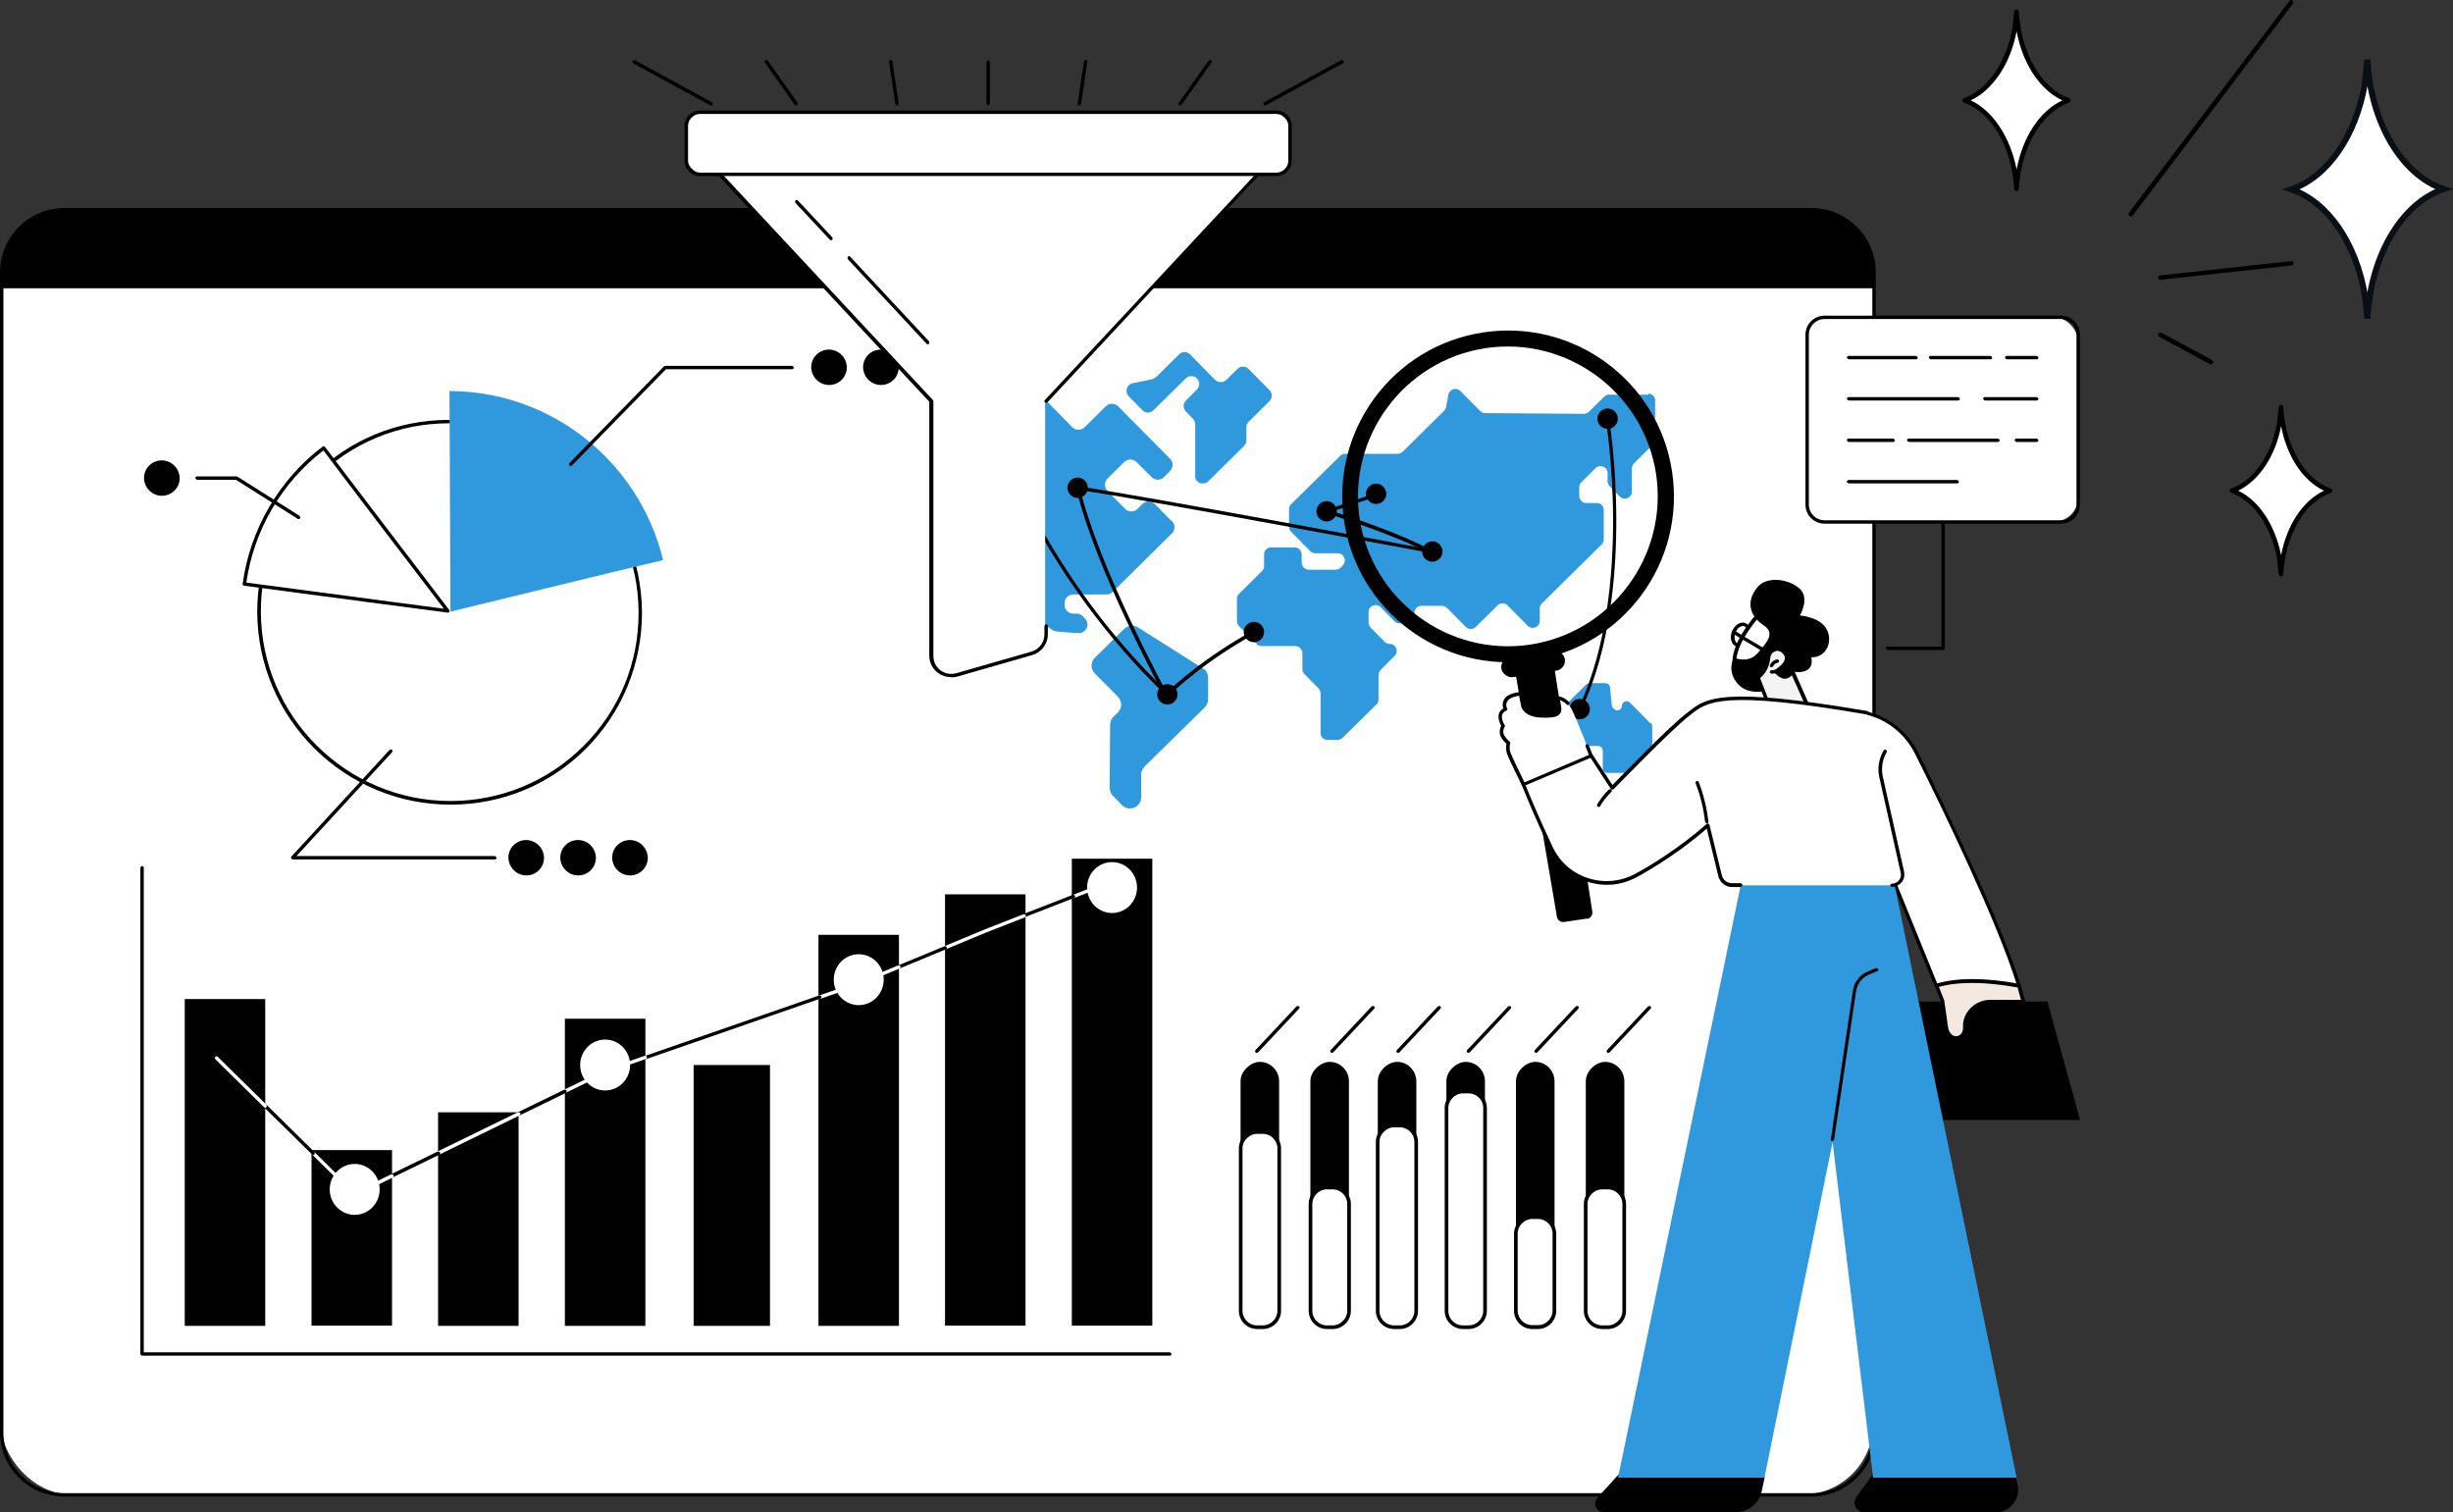 <?xml version="1.0" encoding="UTF-8"?>
<svg id="Camada_2" data-name="Camada 2" xmlns="http://www.w3.org/2000/svg" viewBox="0 0 101.18 62.37">
  <rect x="0" y="0" width="101.18" height="62.37" fill="#333333" stroke="none"/>
  <defs>
    <style>
      .cls-1 {
        fill: #39ae72;
      }

      .cls-1, .cls-2, .cls-3, .cls-4, .cls-5, .cls-6 {
        stroke-width: 0px;
      }

      .cls-2 {
        fill: #f4f4f4;
      }

      .cls-3 {
        fill: #3098dd;
      }

      .cls-4 {
        fill: #000;
      }

      .cls-5 {
        fill: #f3e9e1;
      }

      .cls-7 {
        stroke: #0a0f15;
        stroke-miterlimit: 10;
        stroke-width: .25px;
      }

      .cls-7, .cls-6 {
        fill: #fff;
      }
    </style>
  </defs>
  <g id="Illustration">
    <g>
      <g>
        <path class="cls-7" d="M97.55,3.39l.1-.93s0,0,0-.01h0s0,0,0,0c.13,2.62,1.43,4.77,3.14,5.35-1.71.58-3.01,2.73-3.14,5.35h0s0,0,0,0c0,0,0,0,0-.01l-.1-.93c-.36-2.18-1.54-3.89-3.04-4.4,1.5-.51,2.68-2.22,3.04-4.4Z"/>
        <g>
          <path class="cls-6" d="M94.02,17.4l.06-.6s0,0,0,0h0s0,0,0,0c.08,1.69.92,3.07,2.02,3.45-1.1.38-1.94,1.76-2.02,3.45h0s0,0,0,0c0,0,0,0,0,0l-.06-.6c-.23-1.4-.99-2.51-1.96-2.84.97-.33,1.73-1.43,1.96-2.84Z"/>
          <path class="cls-4" d="M94.09,23.78h0s.09-.04.09-.09c.08-1.61.89-3,1.96-3.36.04-.01.06-.05.06-.09s-.03-.08-.06-.09c-1.07-.37-1.88-1.75-1.96-3.36,0-.05-.04-.09-.09-.09-.03,0-.06.02-.08.04-.01.01-.02.03-.02.05l-.06.6c-.22,1.36-.97,2.45-1.9,2.76-.04.01-.06.05-.06.09s.03.08.06.09c.93.32,1.67,1.4,1.9,2.76l.06.6s0,0,0,0c0,.05.05.09.09.09ZM95.86,20.24c-.87.41-1.53,1.41-1.77,2.66-.25-1.25-.92-2.26-1.77-2.66.85-.41,1.53-1.41,1.77-2.66.24,1.25.9,2.25,1.77,2.66Z"/>
        </g>
        <g>
          <path class="cls-6" d="M83.11,1.13l.07-.64s0,0,0,0h0s0,0,0,0c.09,1.79.98,3.26,2.14,3.65-1.17.4-2.06,1.87-2.14,3.65h0s0,0,0,0c0,0,0,0,0,0l-.07-.64c-.24-1.49-1.05-2.66-2.08-3.01,1.02-.35,1.83-1.52,2.08-3.01Z"/>
          <path class="cls-4" d="M83.18,7.89h0s.09-.04.09-.09c.09-1.71.94-3.18,2.08-3.57.04-.01.06-.05.06-.09s-.03-.08-.06-.09c-1.14-.39-1.99-1.86-2.08-3.57,0-.05-.04-.09-.09-.09-.03,0-.06.02-.08.04,0,.01-.02.03-.02.05l-.07.64c-.24,1.44-1.03,2.59-2.01,2.93-.04.01-.06.05-.06.09s.03.08.06.09c.99.34,1.78,1.49,2.01,2.93l.07.63s0,0,0,0c0,.05.05.09.09.09ZM85.07,4.14c-.93.43-1.64,1.51-1.89,2.85-.26-1.34-.98-2.42-1.89-2.85.91-.43,1.64-1.51,1.89-2.85.25,1.34.96,2.42,1.89,2.85Z"/>
        </g>
        <path class="cls-4" d="M87.89,8.93s.06-.01.08-.04L94.58.15s.02-.1-.02-.13c-.04-.03-.1-.02-.13.02l-6.62,8.74s-.02.1.02.13c.02.01.04.02.06.02Z"/>
        <path class="cls-4" d="M89.11,11.54s0,0,.01,0l5.4-.59c.05,0,.09-.05.08-.1,0-.05-.05-.09-.1-.08l-5.4.59c-.05,0-.09.05-.08.1,0,.05.05.08.09.08Z"/>
        <path class="cls-4" d="M91.2,15.03s.07-.02.08-.05c.02-.05,0-.1-.04-.13l-2.09-1.13s-.1,0-.13.04c-.02.05,0,.1.04.13l2.09,1.13s.03.01.04.01Z"/>
      </g>
      <g id="Business_intelligence_dashboard" data-name="Business intelligence dashboard">
        <g>
          <g id="Press">
            <g>
              <rect class="cls-6" x=".03" y="8.64" width="77.23" height="53.01" rx="2.92" ry="2.92"/>
              <path class="cls-4" d="M77.31,11.89v-.65c0-1.43-1.16-2.59-2.59-2.59H2.66C1.23,8.65.07,9.81.07,11.24v.65h77.23Z"/>
              <path class="cls-4" d="M74.72,61.73H2.66c-1.47,0-2.66-1.19-2.66-2.66V11.24c0-1.47,1.19-2.66,2.66-2.66h72.05c1.47,0,2.66,1.19,2.66,2.66v47.83c0,1.47-1.19,2.66-2.66,2.66ZM2.66,8.72c-1.39,0-2.52,1.13-2.52,2.52v47.83c0,1.39,1.13,2.52,2.52,2.52h72.05c1.39,0,2.52-1.13,2.52-2.52V11.24c0-1.39-1.13-2.52-2.52-2.52H2.66Z"/>
            </g>
          </g>
          <g>
            <g>
              <g>
                <path class="cls-4" d="M48.25,55.92H5.86s-.07-.03-.07-.07v-20.06s.03-.07.07-.07.07.03.07.07v19.99h42.32s.07.03.07.07-.03.07-.07.07Z"/>
                <rect class="cls-4" x="7.62" y="41.21" width="3.32" height="13.48"/>
                <rect class="cls-4" x="12.85" y="47.44" width="3.32" height="7.24"/>
                <rect class="cls-4" x="18.07" y="45.88" width="3.32" height="8.81"/>
                <rect class="cls-4" x="23.3" y="42.02" width="3.32" height="12.67"/>
                <rect class="cls-4" x="28.61" y="43.93" width="3.15" height="10.76"/>
                <rect class="cls-4" x="33.76" y="38.56" width="3.32" height="16.13"/>
                <rect class="cls-4" x="38.98" y="36.89" width="3.32" height="17.79"/>
                <rect class="cls-4" x="44.21" y="35.42" width="3.32" height="19.26"/>
              </g>
              <g>
                <path class="cls-6" d="M44.29,37.05s-.06-.02-.07-.05c-.01-.04,0-.08.04-.09l1.59-.62s.08,0,.09.04c.01.04,0,.08-.04.09l-1.59.62s-.02,0-.03,0Z"/>
                <path class="cls-4" d="M42.25,37.84s-.06-.02-.07-.05c-.01-.04,0-.08.04-.09l2.03-.79s.08,0,.09.04c.01.04,0,.08-.04.09l-2.03.79s-.02,0-.03,0Z"/>
                <path class="cls-6" d="M38.98,39.16s-.06-.02-.07-.04c-.02-.04,0-.08.04-.09l1.66-.69,1.61-.63s.08,0,.09.04c.01.04,0,.08-.04.09l-1.61.63-1.66.69s-.02,0-.03,0Z"/>
                <path class="cls-4" d="M37.08,39.95s-.06-.02-.07-.04c-.02-.04,0-.08.04-.09l1.91-.79s.08,0,.09.04c.02.04,0,.08-.04.09l-1.91.79s-.02,0-.03,0Z"/>
                <path class="cls-6" d="M33.82,41.2s-.06-.02-.07-.05c-.01-.04,0-.08.04-.09l1.6-.55,1.66-.69s.08,0,.09.04c.02.04,0,.08-.04.09l-1.66.69-1.6.56s-.02,0-.02,0Z"/>
                <path class="cls-4" d="M26.62,43.7s-.06-.02-.07-.05c-.01-.04,0-.08.04-.09l7.2-2.5s.08,0,.09.04c.01.04,0,.08-.04.09l-7.2,2.5s-.02,0-.02,0Z"/>
                <path class="cls-6" d="M23.3,45.09s-.05-.01-.06-.04c-.02-.04,0-.08.03-.1l1.72-.84s0,0,0,0l1.6-.56s.08,0,.09.04c.01.04,0,.08-.04.09l-1.6.56-1.71.84s-.02,0-.03,0Z"/>
                <path class="cls-4" d="M21.39,46.02s-.05-.01-.06-.04c-.02-.04,0-.08.03-.1l1.91-.93s.08,0,.1.03c.02.04,0,.08-.03.1l-1.91.93s-.02,0-.03,0Z"/>
                <path class="cls-6" d="M18.07,47.64s-.05-.01-.06-.04c-.02-.04,0-.08.03-.1l3.32-1.62s.08,0,.1.03c.02.04,0,.08-.03.1l-3.32,1.62s-.02,0-.03,0Z"/>
                <path class="cls-4" d="M16.17,48.57s-.05-.01-.06-.04c-.02-.04,0-.08.03-.1l1.91-.93s.08,0,.1.03c.02.04,0,.08-.03.1l-1.91.93s-.02,0-.03,0Z"/>
                <path class="cls-6" d="M14.63,49.32s-.04,0-.05-.02l-1.71-1.68s-.03-.07,0-.1c.03-.03.07-.03.1,0l1.67,1.65,1.49-.73s.08,0,.1.03c.02.04,0,.08-.03.1l-1.54.75s-.02,0-.03,0Z"/>
                <path class="cls-4" d="M12.92,47.64s-.04,0-.05-.02l-1.98-1.95s-.03-.07,0-.1c.03-.03.07-.03.1,0l1.98,1.95s.03.07,0,.1c-.01.01-.03.02-.05.02Z"/>
                <path class="cls-6" d="M10.94,45.69s-.04,0-.05-.02l-2.01-1.98s-.03-.07,0-.1c.03-.03.07-.03.1,0l2.01,1.98s.03.07,0,.1c-.01.01-.03.02-.05.02Z"/>
                <ellipse class="cls-6" cx="24.96" cy="43.93" rx="1.03" ry="1.05"/>
                <ellipse class="cls-6" cx="35.42" cy="40.41" rx="1.03" ry="1.05"/>
                <ellipse class="cls-6" cx="45.87" cy="36.61" rx="1.03" ry="1.05"/>
                <ellipse class="cls-6" cx="14.63" cy="49.06" rx="1.03" ry="1.05"/>
              </g>
            </g>
            <g>
              <g>
                <g>
                  <ellipse class="cls-6" cx="18.55" cy="25.25" rx="7.85" ry="7.88" transform="translate(-12.15 18.98) rotate(-42.15)"/>
                  <path class="cls-4" d="M18.58,33.19c-4.38,0-7.95-3.56-7.97-7.94,0-2.12.81-4.11,2.3-5.61,1.49-1.5,3.48-2.32,5.6-2.32,4.38,0,7.95,3.56,7.97,7.94,0,2.12-.81,4.11-2.3,5.61-1.49,1.5-3.48,2.32-5.6,2.32ZM18.52,17.46c-2.08,0-4.03.81-5.5,2.28-1.47,1.47-2.27,3.43-2.26,5.51.02,4.3,3.53,7.79,7.82,7.79h0c2.08,0,4.03-.81,5.5-2.28,1.47-1.47,2.27-3.43,2.26-5.51-.02-4.3-3.53-7.79-7.82-7.79Z"/>
                </g>
                <path class="cls-3" d="M27.35,23.1c-.96-3.99-4.54-6.96-8.81-6.97l.04,9.1s7.31-1.79,8.78-2.13Z"/>
                <g>
                  <path class="cls-6" d="M13.35,18.48c-1.82,1.37-2.98,3.41-3.28,5.61,2.06.28,8.4,1.11,8.4,1.11,0,0-4.28-5.6-5.12-6.72Z"/>
                  <path class="cls-4" d="M18.47,25.27s0,0,0,0c-.06,0-6.36-.84-8.4-1.11-.02,0-.04-.01-.05-.03-.01-.02-.02-.03-.01-.05.3-2.24,1.51-4.31,3.3-5.66.02-.01.03-.02.05-.01.02,0,.04.01.05.03.83,1.11,5.08,6.67,5.12,6.72.02.02.02.05,0,.08-.01.02-.04.04-.06.04ZM10.16,24.03c1.91.25,7.14.95,8.15,1.08-.65-.85-4.13-5.4-4.97-6.53-1.72,1.32-2.87,3.29-3.18,5.45Z"/>
                </g>
              </g>
              <g>
                <g>
                  <path class="cls-4" d="M25.25,35.38c0-.41.33-.73.73-.73.41,0,.73.33.74.73,0,.41-.33.73-.73.73-.41,0-.73-.33-.74-.73Z"/>
                  <path class="cls-4" d="M23.11,35.38c0-.41.33-.73.73-.73.41,0,.73.33.74.73,0,.41-.33.73-.73.73-.41,0-.73-.33-.74-.73Z"/>
                  <path class="cls-4" d="M20.97,35.38c0-.41.33-.73.73-.73s.73.33.74.73c0,.41-.33.73-.73.73s-.73-.33-.74-.73Z"/>
                </g>
                <path class="cls-4" d="M12.08,35.45s-.05-.02-.07-.04,0-.06.01-.08l4.05-4.4s.07-.03.1,0c.03.03.03.07,0,.1l-3.94,4.28h8.18s.07.03.07.07-.03.07-.07.07h-8.34Z"/>
              </g>
              <path class="cls-4" d="M23.54,19.22s-.04,0-.05-.02c-.03-.03-.03-.07,0-.1l3.9-3.99s.03-.02.05-.02h5.23s.07.03.07.07-.03.07-.07.07h-5.2l-3.88,3.97s-.03.02-.05.02Z"/>
              <path class="cls-4" d="M12.32,21.41s-.03,0-.04-.01l-2.55-1.61h-1.6s-.07-.03-.07-.07.03-.07.07-.07h1.62s.03,0,.04.01l2.57,1.62s.04.07.02.1c-.01.02-.04.03-.06.03Z"/>
              <g>
                <path class="cls-4" d="M35.6,15.15c0-.41.33-.73.73-.73.41,0,.73.33.74.73,0,.41-.33.73-.73.73-.41,0-.73-.33-.74-.73Z"/>
                <path class="cls-4" d="M33.46,15.15c0-.41.33-.73.73-.73.41,0,.73.33.74.73,0,.41-.33.73-.73.73-.41,0-.73-.33-.74-.73Z"/>
              </g>
              <path class="cls-4" d="M5.94,19.72c0-.41.33-.73.73-.73.41,0,.73.33.74.73s-.33.73-.73.73c-.41,0-.73-.33-.74-.73Z"/>
            </g>
            <g>
              <g>
                <path class="cls-3" d="M68,16.28h-1.61c-.08-.01-.15.02-.21.07l-.65.64c-.06.05-.13.08-.21.08l-4.06-.03c-.08,0-.15-.03-.21-.09l-.81-.82c-.17-.17-.45-.08-.5.15l-.09.5c-.01.06-.04.11-.08.16l-1.72,1.7c-.06.05-.13.08-.21.08h-2.14c-.08-.01-.15.02-.21.07l-2.03,2c-.06.05-.09.13-.09.21v.72c0,.08.03.15.08.21l.79.8c.05.06.13.09.21.09h.93c.26,0,.39.32.2.51l-.09.09c-.06.05-.13.08-.21.08h-1.1c-.16,0-.29-.14-.29-.3v-.33c0-.16-.13-.29-.29-.29h-.97c-.16,0-.29.12-.29.28v.49c0,.08-.03.15-.09.21l-.94.93c-.06.05-.09.13-.09.21v.91c0,.08.02.15.08.21l.73.74c.05.06.13.09.21.09h1.39c.16,0,.29.14.29.3v.64c0,.08.03.15.08.21l.59.6c.05.06.08.13.08.21v1.62c-.01.16.12.29.28.29h.41c.08,0,.15-.03.21-.08l1.4-1.38c.06-.05.09-.13.09-.21v-1.01c0-.08.04-.15.09-.21l.57-.57c.19-.18.06-.5-.2-.5-.08,0-.15-.03-.21-.09l-.58-.59c-.05-.06-.08-.13-.08-.21v-.42c0-.26.32-.39.5-.2l.56.57c.05.06.13.09.21.09h.33c.16,0,.29-.13.29-.29v-.14c0-.16.13-.29.29-.29h.85c.08,0,.15.04.21.09l.77.78c.11.11.3.12.41,0l.9-.89c.11-.11.3-.11.41,0l.83.84c.18.19.5.06.5-.2v-.51c0-.08.03-.15.09-.21l2.46-2.43c.06-.05.09-.13.09-.21v-1.21c0-.16-.12-.29-.28-.29h-.44c-.16,0-.29-.14-.29-.3v-.35c0-.08.03-.15.09-.21l.58-.58c.19-.18.5-.05.5.21v.32c0,.08.03.15.08.21l.42.43c.18.19.5.06.5-.2v-.96c0-.08.04-.15.09-.21l.78-.77c.06-.05.09-.13.09-.21v-1.6c.01-.16-.12-.29-.28-.29Z"/>
                <path class="cls-3" d="M68.09,29.85l-.86-.87c-.12-.12-.33-.04-.33.13,0,.17-.21.26-.33.13l-.04-.04s-.05-.07-.05-.12l-.07-.72c0-.1-.09-.17-.19-.18h-.65c-.05,0-.1.02-.14.05l-1.47,1.46s-.06.09-.06.14v1.13c0,.17.2.26.32.14l.27-.27s.09-.06.14-.06h1.29c.11,0,.19.1.19.2v.72c0,.11.08.19.19.19h.89c.05,0,.1-.01.14-.05l.76-.75s.06-.09.06-.14v-.97c0-.05-.01-.1-.05-.14Z"/>
                <path class="cls-3" d="M49.63,27.58l-2.69-1.7c-.18-.12-.42-.09-.57.06l-1.21,1.19c-.18.18-.18.47,0,.65l.95.96c.18.18.18.47,0,.65l-.18.17c-.09.09-.14.2-.14.33l-.02,2.6c0,.12.05.24.13.33l.38.39c.29.29.79.09.79-.32v-.94c0-.12.06-.24.14-.33l2.48-2.44c.09-.09.14-.2.14-.33v-.89c0-.16-.07-.31-.21-.39Z"/>
                <path class="cls-3" d="M48.34,21.51l-.71-.72c-.14-.14-.37-.14-.51,0l-.2.2c-.14.14-.37.14-.51,0l-.73-.74c-.14-.14-.14-.37,0-.51l.69-.68c.14-.14.37-.14.51,0l.62.62c.14.14.37.14.51,0l.25-.25c.14-.14.14-.37,0-.51l-2.14-2.16c-.14-.14-.37-.14-.51,0l-.87.86c-.14.14-.37.14-.51,0l-1.94-1.97c-.14-.14-.37-.14-.51,0l-2.42,2.39c-.14.14-.14.37,0,.51l.39.4c.14.14.14.37,0,.51l-.08.08c-.23.22-.07.61.25.61.1,0,.19-.04.25-.1l.46-.45c.14-.14.37-.14.51,0l.47.47c.07.07.1.16.1.25v1.12c0,.1-.05.19-.11.25l-.11.11c-.14.14-.14.37,0,.51l.56.56c.07.07.1.16.1.25v1.87c-.01.13.05.24.16.31l1.13.7s.1.05.16.05l.78.06h.07c.34.05.54-.36.3-.6l-.09-.09c-.07-.07-.16-.11-.25-.11h-.14c-.2,0-.36-.16-.36-.36v-.07c0-.2.16-.36.36-.36h1.36c.1,0,.19-.03.25-.09l2.46-2.43c.14-.14.14-.37,0-.51Z"/>
                <path class="cls-3" d="M52.35,16.08l-.85-.86c-.13-.13-.33-.13-.46,0l-.46.45c-.13.13-.33.12-.46,0l-1.03-1.05c-.13-.13-.33-.13-.46,0l-.94.93s-.1.07-.16.09l-.81.17c-.25.05-.34.36-.16.54l.56.57c.13.13.33.13.46,0l1.33-1.31c.13-.13.33-.12.46,0,.13.13.12.33,0,.46l-.45.45c-.13.13-.13.33,0,.46l.29.3c.06.06.09.14.09.23v2.11c-.02.29.33.43.54.23l1.47-1.45c.06-.06.1-.14.1-.23v-.55c0-.09.04-.17.1-.23l.85-.84c.13-.13.13-.33,0-.46Z"/>
              </g>
              <g>
                <path class="cls-4" d="M44.87,20.12c0,.23-.19.42-.42.42s-.42-.19-.42-.42.19-.42.42-.42.42.19.42.42Z"/>
                <path class="cls-4" d="M48.57,28.64c0,.23-.19.42-.42.42s-.42-.19-.42-.42.19-.42.42-.42.42.19.42.42Z"/>
                <path class="cls-4" d="M59.5,22.75c0,.23-.19.42-.42.42s-.42-.19-.42-.42.19-.42.42-.42.42.19.42.42Z"/>
                <path class="cls-4" d="M55.14,21.09c0,.23-.19.42-.42.42s-.42-.19-.42-.42.19-.42.42-.42.42.19.42.42Z"/>
                <path class="cls-4" d="M57.18,20.37c0,.23-.19.42-.42.42s-.42-.19-.42-.42.19-.42.42-.42.42.19.42.42Z"/>
                <path class="cls-4" d="M66.73,17.27c0,.23-.19.42-.42.42s-.42-.19-.42-.42.19-.42.42-.42.42.19.42.42Z"/>
                <path class="cls-4" d="M65.58,29.25c0,.23-.19.42-.42.42s-.42-.19-.42-.42.19-.42.42-.42.42.19.42.42Z"/>
                <path class="cls-4" d="M52.14,26.07c0,.23-.19.42-.42.42s-.42-.19-.42-.42.19-.42.42-.42.42.19.42.42Z"/>
                <path class="cls-1" d="M41.68,18.34c0,.23-.19.42-.42.42s-.42-.19-.42-.42.19-.42.42-.42.42.19.42.42Z"/>
                <path class="cls-4" d="M48.15,28.71s-.04,0-.05-.02c-5.07-4.86-6.89-10.28-6.91-10.33-.01-.04,0-.08.05-.09.04-.01.08,0,.09.05.02.05,1.81,5.41,6.82,10.22.27-.26,1.58-1.46,3.54-2.53.03-.02.08,0,.1.03.02.04,0,.08-.03.1-2.17,1.19-3.54,2.54-3.55,2.56-.01.01-.03.02-.05.02Z"/>
                <path class="cls-4" d="M48.04,28.66s-.05-.01-.06-.04c-.03-.05-2.83-5.21-3.59-8.49,0-.04.02-.08.05-.09.04,0,.08.02.09.05.76,3.26,3.55,8.4,3.58,8.45.02.03,0,.08-.03.1-.01,0-.02,0-.03,0Z"/>
                <path class="cls-4" d="M59.08,22.82s0,0-.01,0c-.12-.02-12.13-2.27-14.57-2.61-.04,0-.07-.04-.06-.08,0-.04.04-.07.08-.06,2.45.34,14.46,2.59,14.58,2.62.04,0,.06.05.06.08,0,.03-.04.06-.07.06Z"/>
                <path class="cls-4" d="M59.08,22.87s-.02,0-.03,0c-1.59-.86-4.32-1.69-4.34-1.7-.03,0-.05-.04-.05-.07,0-.03.02-.06.05-.07.02,0,1.66-.58,2.22-.74.04-.01.08.01.09.05.01.04-.01.08-.05.09-.44.12-1.54.5-2,.66.67.21,2.82.92,4.16,1.65.04.02.05.06.03.1-.01.02-.04.04-.06.04Z"/>
                <path class="cls-4" d="M65.23,29.2s-.02,0-.03,0c-.04-.02-.05-.06-.04-.1,2.22-4.84,1.09-11.74,1.07-11.81,0-.04.02-.08.06-.08.04,0,.08.02.08.06.01.07,1.15,7.01-1.09,11.89-.01.03-.04.04-.07.04Z"/>
              </g>
            </g>
            <g>
              <g>
                <rect class="cls-4" x="54.99" y="48.48" width="10.95" height="1.59" rx=".8" ry=".8" transform="translate(11.18 109.74) rotate(-90)"/>
                <rect class="cls-4" x="57.85" y="48.48" width="10.95" height="1.59" rx=".8" ry=".8" transform="translate(14.05 112.6) rotate(-90)"/>
                <rect class="cls-4" x="60.73" y="48.48" width="10.95" height="1.59" rx=".8" ry=".8" transform="translate(16.93 115.48) rotate(-90)"/>
                <rect class="cls-4" x="52.15" y="48.48" width="10.95" height="1.59" rx=".8" ry=".8" transform="translate(8.35 106.9) rotate(-90)"/>
                <g>
                  <rect class="cls-6" x="55.6" y="49.09" width="9.72" height="1.59" rx=".8" ry=".8" transform="translate(10.57 110.35) rotate(-90)"/>
                  <path class="cls-4" d="M60.58,54.82h-.24c-.41,0-.75-.34-.75-.75v-8.37c0-.41.34-.75.75-.75h.24c.41,0,.75.34.75.75v8.37c0,.41-.34.75-.75.75ZM60.34,45.1c-.33,0-.6.27-.6.6v8.37c0,.33.27.6.6.6h.24c.33,0,.6-.27.6-.6v-8.37c0-.33-.27-.6-.6-.6h-.24Z"/>
                </g>
                <g>
                  <rect class="cls-6" x="61.05" y="51.68" width="4.54" height="1.59" rx=".8" ry=".8" transform="translate(10.84 115.8) rotate(-90)"/>
                  <path class="cls-4" d="M63.44,54.82h-.24c-.41,0-.75-.34-.75-.75v-3.18c0-.41.34-.75.75-.75h.24c.41,0,.75.34.75.75v3.18c0,.41-.34.75-.75.75ZM63.2,50.28c-.33,0-.6.27-.6.6v3.18c0,.33.27.6.6.6h.24c.33,0,.6-.27.6-.6v-3.18c0-.33-.27-.6-.6-.6h-.24Z"/>
                </g>
                <g>
                  <rect class="cls-6" x="63.32" y="51.07" width="5.76" height="1.59" rx=".8" ry=".8" transform="translate(14.33 118.07) rotate(-90)"/>
                  <path class="cls-4" d="M66.32,54.82h-.24c-.41,0-.75-.34-.75-.75v-4.41c0-.41.34-.75.75-.75h.24c.41,0,.75.34.75.75v4.41c0,.41-.34.75-.75.75ZM66.08,49.06c-.33,0-.6.27-.6.6v4.41c0,.33.27.6.6.6h.24c.33,0,.6-.27.6-.6v-4.41c0-.33-.27-.6-.6-.6h-.24Z"/>
                </g>
                <rect class="cls-4" x="46.49" y="48.48" width="10.95" height="1.59" rx=".8" ry=".8" transform="translate(2.69 101.24) rotate(-90)"/>
                <rect class="cls-4" x="49.37" y="48.48" width="10.95" height="1.59" rx=".8" ry=".8" transform="translate(5.57 104.12) rotate(-90)"/>
                <g>
                  <rect class="cls-6" x="47.94" y="49.93" width="8.05" height="1.59" rx=".8" ry=".8" transform="translate(1.24 102.69) rotate(-90)"/>
                  <path class="cls-4" d="M52.09,54.82h-.24c-.41,0-.75-.34-.75-.75v-6.7c0-.41.34-.75.75-.75h.24c.41,0,.75.34.75.75v6.7c0,.41-.34.75-.75.75ZM51.85,46.77c-.33,0-.6.27-.6.6v6.7c0,.33.27.6.6.6h.24c.33,0,.6-.27.6-.6v-6.7c0-.33-.27-.6-.6-.6h-.24Z"/>
                </g>
                <g>
                  <rect class="cls-6" x="51.97" y="51.07" width="5.76" height="1.59" rx=".8" ry=".8" transform="translate(2.98 106.71) rotate(-90)"/>
                  <path class="cls-4" d="M54.97,54.82h-.24c-.41,0-.75-.34-.75-.75v-4.41c0-.41.34-.75.75-.75h.24c.41,0,.75.34.75.75v4.41c0,.41-.34.75-.75.75ZM54.73,49.06c-.33,0-.6.27-.6.6v4.41c0,.33.27.6.6.6h.24c.33,0,.6-.27.6-.6v-4.41c0-.33-.27-.6-.6-.6h-.24Z"/>
                </g>
                <g>
                  <rect class="cls-6" x="53.46" y="49.79" width="8.32" height="1.59" rx=".8" ry=".8" transform="translate(7.04 108.21) rotate(-90)"/>
                  <path class="cls-4" d="M57.74,54.82h-.24c-.41,0-.75-.34-.75-.75v-6.97c0-.41.34-.75.75-.75h.24c.41,0,.75.34.75.75v6.97c0,.41-.34.75-.75.75ZM57.5,46.5c-.33,0-.6.27-.6.6v6.97c0,.33.27.6.6.6h.24c.33,0,.6-.27.6-.6v-6.97c0-.33-.27-.6-.6-.6h-.24Z"/>
                </g>
              </g>
              <g>
                <path class="cls-4" d="M51.84,43.43s-.04,0-.05-.02c-.03-.03-.03-.07,0-.1l1.69-1.8s.07-.03.1,0c.03.03.03.07,0,.1l-1.69,1.8s-.03.02-.05.02Z"/>
                <path class="cls-4" d="M54.94,43.43s-.04,0-.05-.02c-.03-.03-.03-.07,0-.1l1.69-1.8s.07-.03.1,0c.03.03.03.07,0,.1l-1.69,1.8s-.03.02-.05.02Z"/>
                <path class="cls-4" d="M57.67,43.43s-.04,0-.05-.02c-.03-.03-.03-.07,0-.1l1.69-1.8s.07-.03.1,0c.03.03.03.07,0,.1l-1.69,1.8s-.03.02-.05.02Z"/>
                <path class="cls-4" d="M60.57,43.43s-.04,0-.05-.02c-.03-.03-.03-.07,0-.1l1.69-1.8s.07-.03.1,0c.03.03.03.07,0,.1l-1.69,1.8s-.03.02-.05.02Z"/>
                <path class="cls-4" d="M63.36,43.43s-.04,0-.05-.02c-.03-.03-.03-.07,0-.1l1.69-1.8s.07-.03.1,0c.03.03.03.07,0,.1l-1.69,1.8s-.03.02-.05.02Z"/>
                <path class="cls-4" d="M66.34,43.43s-.04,0-.05-.02c-.03-.03-.03-.07,0-.1l1.69-1.8s.07-.03.1,0c.03.03.03.07,0,.1l-1.69,1.8s-.03.02-.05.02Z"/>
              </g>
            </g>
          </g>
        </g>
        <g>
          <g>
            <g>
              <rect class="cls-4" x="61.91" y="26.96" width="2.65" height=".84" rx=".42" ry=".42" transform="translate(-3.35 9.65) rotate(-8.5)"/>
              <path class="cls-4" d="M65.46,37.89l-.95.14c-.14.02-.27-.08-.29-.21l-1.71-10.06,1.6-.24,1.57,10.09c.02.14-.08.27-.21.29Z"/>
            </g>
            <path class="cls-4" d="M68.97,19.46c-.56-3.74-4.04-6.31-7.78-5.75-3.74.56-6.31,4.04-5.75,7.78.56,3.74,4.04,6.31,7.78,5.75,3.74-.56,6.31-4.04,5.75-7.78ZM63.11,26.59c-3.37.5-6.52-1.83-7.03-5.2-.5-3.37,1.83-6.52,5.2-7.03,3.37-.5,6.52,1.83,7.03,5.2.5,3.37-1.83,6.52-5.2,7.03Z"/>
          </g>
          <g>
            <g>
              <g>
                <path class="cls-6" d="M74.63,29.92l.18-.55s.57-.15,1.73-.04c1.08.1,2.03.75,2.52,1.73,1.17,2.34,3.43,7.02,4.22,9.61h-3.41l-3.68-9.04-1.57-1.69Z"/>
                <path class="cls-4" d="M83.28,40.73h-3.41s-.06-.02-.07-.04l-3.67-9.03-1.56-1.68s-.02-.05-.02-.07l.18-.55s.03-.04.05-.05c.02,0,.6-.15,1.76-.04,1.11.11,2.08.77,2.58,1.77,1.24,2.5,3.44,7.06,4.23,9.62,0,.02,0,.05-.01.06-.01.02-.04.03-.06.03ZM79.92,40.59h3.26c-.8-2.56-2.96-7.04-4.19-9.5-.48-.95-1.39-1.59-2.46-1.69-.97-.09-1.53,0-1.67.03l-.16.47,1.54,1.66s.01.01.01.02l3.66,9Z"/>
              </g>
              <polygon class="cls-4" points="77.26 46.2 85.8 46.2 84.45 41.31 77.26 41.31 77.26 46.2"/>
              <g>
                <path class="cls-5" d="M83.46,41.31h-1.35c-.54,0-1.01.4-1.06.94,0,.04,0,.08,0,.12.02.57-.68.62-.77,0-.09-.62-.15-1.06-.15-1.06l-.26-.65c.95-.28,2.11-.23,3.41,0,.07.23.13.45.18.65Z"/>
                <path class="cls-4" d="M80.7,42.88c-.2,0-.43-.15-.48-.51-.08-.56-.14-.98-.15-1.05l-.26-.64s0-.04,0-.06c0-.02.02-.03.04-.04.87-.26,2-.26,3.44,0,.03,0,.05.02.06.05.07.24.13.46.18.65,0,.02,0,.04-.01.06-.01.02-.03.03-.06.03h-1.35c-.51,0-.94.38-.98.87,0,.04,0,.07,0,.11.01.33-.19.5-.39.52-.01,0-.02,0-.04,0ZM79.97,40.7l.23.58s0,.01,0,.02c0,0,.06.44.15,1.06.04.28.22.4.36.38.13-.01.27-.13.26-.37,0-.04,0-.09,0-.13.05-.56.55-1,1.13-1h1.26c-.04-.16-.09-.33-.14-.51-1.36-.24-2.42-.25-3.26-.02Z"/>
              </g>
            </g>
            <g>
              <g>
                <path class="cls-4" d="M83.17,61.26c.11.53-.29,1.03-.83,1.03h-5.45c-.26,0-.4-.3-.25-.51l.61-.84c1.17-1.2,3.58-.61,5.83-.13l.09.44Z"/>
                <path class="cls-4" d="M82.33,62.37h-5.45c-.15,0-.28-.08-.34-.21-.07-.13-.05-.29.03-.41l.61-.84s0,0,0,0c1.14-1.17,3.39-.69,5.56-.22l.33.07s.05.03.06.06l.09.44c.06.28-.01.56-.19.78-.18.22-.43.34-.71.34ZM77.3,61l-.61.84c-.06.08-.06.17-.02.26.04.08.12.13.21.13h5.45c.23,0,.45-.1.6-.29.15-.19.21-.43.16-.66l-.08-.39-.29-.06c-2.13-.46-4.34-.93-5.43.18Z"/>
              </g>
              <g>
                <path class="cls-4" d="M66.73,60.95c1.55-1.55,5.52-1.33,5.97,0l-.11.53c-.1.47-.51.81-.98.81h-5.48c-.24,0-.36-.28-.2-.46l.8-.88Z"/>
                <path class="cls-4" d="M71.62,62.37h-5.48c-.14,0-.26-.08-.31-.21-.06-.13-.03-.27.06-.38l.8-.88s0,0,0,0c1.03-1.03,3.15-1.3,4.6-.96.81.19,1.34.54,1.49.99,0,.01,0,.02,0,.04l-.11.53c-.1.5-.55.87-1.06.87ZM66.79,61l-.8.88c-.07.07-.06.16-.04.22.03.08.1.12.18.12h5.48c.44,0,.83-.32.91-.76l.1-.51c-.14-.39-.65-.71-1.38-.88-1.41-.33-3.47-.07-4.46.92Z"/>
              </g>
              <polygon class="cls-3" points="71.84 36.32 78.11 36.32 83.18 60.95 77.26 60.95 75.59 47.11 72.78 60.95 66.74 60.95 71.84 36.32"/>
              <path class="cls-4" d="M75.59,47.07s0,0-.01,0c-.04,0-.07-.04-.06-.08l.91-6.14c.05-.34.28-.63.59-.77l.36-.15s.08,0,.09.04c.02.04,0,.08-.04.09l-.36.15c-.27.11-.46.37-.51.66l-.91,6.14s-.04.06-.07.06Z"/>
            </g>
            <g>
              <path class="cls-4" d="M71.73,26.69s-.07,0-.11-.02c-.1-.04-.18-.13-.21-.25-.03-.11-.02-.25.03-.37.05-.13.13-.23.23-.3.11-.07.22-.09.32-.05.1.04.18.13.21.25.03.11.02.25-.03.37-.05.13-.13.23-.23.3-.07.05-.14.07-.22.07ZM71.88,25.82s-.09.02-.13.05c-.07.05-.13.13-.17.23-.04.1-.04.2-.02.29.02.08.06.13.12.15.06.02.13,0,.19-.04.07-.05.13-.13.17-.23.04-.1.04-.2.02-.29-.02-.08-.06-.13-.12-.15-.02,0-.04-.01-.06-.01ZM71.51,26.07h0,0Z"/>
              <g>
                <path class="cls-6" d="M72.66,25.19s-1.18,1.21-1.13,2.19c0,0,1.02.31,1.72-.9.7-1.22-.6-1.29-.6-1.29Z"/>
                <path class="cls-4" d="M71.83,27.49c-.19,0-.31-.04-.32-.04-.03,0-.05-.03-.05-.06-.03-.59.33-1.32,1.09-2.18.02-.03.04-.05.05-.06.01-.02.04-.04.07-.04.02,0,.59.04.8.42.13.25.09.58-.14.97-.48.83-1.11.97-1.49.97ZM71.61,27.33c.21.04,1.01.13,1.59-.88.2-.35.25-.63.14-.83-.14-.27-.52-.33-.64-.34,0,.01-.02.02-.03.04-.87.98-1.06,1.63-1.06,2.02ZM72.66,25.19h0,0Z"/>
              </g>
              <path class="cls-4" d="M73.06,28.44s-.9.33-1.39-.24c-.48-.57-.14-1.07-.14-1.07,0,0,.58.26.97-.19.38-.45.75-.82.23-1.16s-.76-.94-.23-1.57c.4-.47,1.32-.32,1.74.08.42.4,0,1.1,0,1.1,0,0,.79.04,1.09.54.3.51,0,1.21-.62,1.18,0,0,.22.75-.79.59l-.36.94-.51-.2Z"/>
              <g>
                <path class="cls-2" d="M74.63,29.29l-.7-1.59s-.22.51-.68,0c0,0,.66-.38.38-.74-.28-.36-.66-.12-.68.16-.05.59-.44.82-.44.82l.46,1.18,1.67.17Z"/>
                <path class="cls-4" d="M74.63,29.36s0,0,0,0l-1.67-.17s-.05-.02-.06-.05l-.46-1.18s0-.07.03-.09c.01,0,.35-.23.4-.77.02-.18.15-.35.32-.4.17-.05.35.02.49.19.07.1.1.2.08.31-.04.22-.27.4-.4.49.11.11.21.15.3.14.13-.02.2-.18.2-.18.01-.03.04-.04.07-.04h0s.05.02.07.04l.7,1.59s0,.05,0,.07c-.01.02-.04.03-.06.03ZM73.01,29.05l1.5.15-.6-1.35c-.05.06-.13.12-.23.14-.15.03-.32-.06-.49-.25-.01-.02-.02-.04-.02-.06,0-.02.02-.04.04-.05.1-.06.37-.25.41-.44.01-.07,0-.13-.05-.19-.1-.13-.22-.18-.33-.14-.12.03-.21.15-.22.27-.04.49-.31.75-.42.84l.42,1.08Z"/>
              </g>
              <path class="cls-4" d="M73.07,27.79s-.07-.03-.07-.06c0-.04.02-.08.06-.08l.16-.02s.08.02.08.06c0,.04-.02.08-.06.08l-.16.02s0,0-.01,0Z"/>
              <path class="cls-4" d="M73.07,27.52s-.02,0-.03,0c-.04-.02-.05-.06-.03-.1.05-.11.16-.2.29-.22.04,0,.08.02.08.06,0,.04-.02.08-.06.08-.08.01-.15.07-.18.14-.01.03-.04.04-.07.04Z"/>
              <path class="cls-4" d="M72.86,26.96s-.03,0-.04-.01c-.18-.12-.43-.27-.67-.41-.24-.14-.5-.29-.68-.41-.03-.02-.04-.07-.02-.1.02-.03.07-.04.1-.02.18.12.43.27.67.41.24.14.5.29.68.41.03.02.04.07.02.1-.01.02-.04.03-.06.03Z"/>
            </g>
            <g>
              <path class="cls-6" d="M78.47,35.98l-1.48-6.58c-6.27-1.07-6.67-.48-7.4.08-.73.55-3.11,3.02-3.11,3.02,0,0-.54-.82-.94-1.43-.33.14-.66.28-.99.43-.34.15-.68.3-1.03.46-.24.11-.49.22-.72.35.38.95.79,1.87,1.16,2.66.62,1.32,2.22,1.84,3.5,1.15,1.74-.94,2.96-2.07,2.96-2.07l.51,2.08c.06.23.26.39.5.39h6.6c.28,0,.49-.26.43-.54Z"/>
              <path class="cls-4" d="M78.04,36.59s-.07-.03-.07-.07.03-.07.07-.07c.11,0,.22-.05.29-.14.07-.09.1-.2.07-.31l-.88-3.93c-.09-.38-.02-.77.17-1.11.02-.03.06-.05.1-.03.03.02.05.06.03.1-.18.3-.23.66-.16,1l.88,3.93c.03.15,0,.31-.1.43-.1.12-.24.19-.4.19Z"/>
              <path class="cls-4" d="M71.8,36.59h-.35c-.27,0-.5-.18-.57-.44l-.48-1.97c-.32.28-1.43,1.21-2.89,2-.64.35-1.37.41-2.06.18-.69-.23-1.23-.71-1.54-1.37-.53-1.13-1.27-2.8-1.77-4.31-.01-.04,0-.08.05-.09.04-.01.08,0,.09.05.49,1.5,1.23,3.16,1.76,4.29.29.62.81,1.08,1.46,1.29.65.21,1.34.15,1.94-.17,1.71-.93,2.94-2.05,2.95-2.06.02-.02.05-.02.07-.02.02,0,.04.03.05.05l.51,2.08c.05.2.22.33.43.33h.35s.07.03.07.07-.03.07-.07.07Z"/>
              <path class="cls-4" d="M66.49,32.57s0,0,0,0c-.02,0-.04-.01-.05-.03,0,0-.47-.72-.86-1.32-.02-.03-.01-.08.02-.1.03-.02.08-.01.1.02.31.48.68,1.04.81,1.24.39-.4,2.39-2.46,3.06-2.96.03-.03.07-.05.1-.08.69-.54,1.34-1.04,7.35-.01.04,0,.07.04.06.08,0,.04-.04.07-.08.06-5.95-1.02-6.58-.53-7.24-.01-.03.03-.07.05-.1.08-.72.55-3.08,2.99-3.1,3.01-.01.01-.03.02-.05.02Z"/>
              <path class="cls-4" d="M70.4,33.96s-.07-.03-.07-.06c-.06-.54-.19-1.08-.39-1.59-.01-.04,0-.08.04-.09.04-.01.08,0,.09.04.2.52.33,1.07.4,1.63,0,.04-.02.08-.06.08,0,0,0,0,0,0Z"/>
              <path class="cls-4" d="M65.95,33.29s-.03,0-.04-.01c-.03-.02-.05-.06-.03-.1.13-.22.29-.43.48-.61.03-.03.07-.03.1,0,.03.03.03.07,0,.1-.18.17-.33.37-.46.58-.01.02-.04.04-.06.04Z"/>
            </g>
          </g>
          <path class="cls-6" d="M65.63,31.19s-.63-1.61-.8-1.93c-.24-.46-.58-.46-.58-.46l.06.43c.02.14-.07.26-.21.29-.13.02-.31.04-.52.03-.72-.01-.79-.43-.79-.43l-.09-.48s-.5.02-.62.3c-.08.19.02.33.02.33,0,0-.21.07-.22.28-.02.22.12.41.12.41,0,0-.09.09-.07.29s.28.42.28.42c0,0-.06.2.02.43.08.23.61,1.28.61,1.28l2.79-1.18Z"/>
          <path class="cls-4" d="M62.84,32.44s-.05-.01-.06-.04c-.02-.04-.53-1.05-.61-1.29-.07-.19-.05-.35-.03-.43-.08-.07-.26-.25-.28-.44-.01-.15.03-.24.06-.3-.04-.08-.12-.24-.11-.41.01-.17.12-.27.2-.31-.03-.07-.05-.19.01-.33.14-.32.66-.34.69-.34.04,0,.07.02.07.06l.09.48s.08.36.72.37c.17,0,.34,0,.5-.03.05,0,.09-.03.12-.07.03-.04.04-.09.03-.13l-.06-.43s0-.04.02-.06c.01-.02.04-.02.06-.02,0,0,.23,0,.46.24.03.03.03.07,0,.1-.03.03-.07.03-.1,0-.1-.11-.2-.15-.27-.18l.05.32c.01.09,0,.17-.06.24-.05.07-.13.11-.21.13-.17.03-.35.04-.53.03-.77-.01-.86-.47-.86-.49l-.08-.41c-.15.02-.42.08-.5.25-.07.15,0,.26,0,.26.01.02.02.04.01.06,0,.02-.02.04-.05.05,0,0-.16.06-.17.22-.01.19.11.36.11.36.02.03.02.07,0,.09,0,0-.07.07-.05.23.01.14.19.31.26.37.02.02.03.05.02.08,0,0-.06.18.02.39.07.19.46.98.57,1.21l2.66-1.13c-.03-.07-.08-.19-.14-.35-.01-.04,0-.08.04-.09.04-.01.08,0,.09.04.1.24.16.41.16.41.01.04,0,.08-.04.09l-2.79,1.18s-.02,0-.03,0Z"/>
        </g>
        <g>
          <path class="cls-4" d="M80.15,26.81h-2.29s-.07-.03-.07-.07.03-.07.07-.07h2.22v-5.18s.03-.07.07-.07.07.03.07.07v5.25s-.03.07-.07.07Z"/>
          <g>
            <rect class="cls-6" x="74.54" y="13.08" width="11.18" height="8.44" rx="1.01" ry="1.01"/>
            <path class="cls-4" d="M85,21.6h-9.74c-.44,0-.79-.35-.79-.79v-7c0-.44.35-.79.79-.79h9.74c.44,0,.79.35.79.79v7c0,.44-.35.79-.79.79ZM75.26,13.16c-.36,0-.65.29-.65.65v7c0,.36.29.65.65.65h9.74c.36,0,.65-.29.65-.65v-7c0-.36-.29-.65-.65-.65h-9.74Z"/>
          </g>
          <g>
            <path class="cls-4" d="M84.01,14.82h-1.24s-.07-.03-.07-.07.03-.07.07-.07h1.24s.07.03.07.07-.03.07-.07.07Z"/>
            <path class="cls-4" d="M82.1,14.82h-2.47s-.07-.03-.07-.07.03-.07.07-.07h2.47s.07.03.07.07-.03.07-.07.07Z"/>
            <path class="cls-4" d="M79.03,14.82h-2.78s-.07-.03-.07-.07.03-.07.07-.07h2.78s.07.03.07.07-.03.07-.07.07Z"/>
            <path class="cls-4" d="M84.01,16.52h-2.14s-.07-.03-.07-.07.03-.07.07-.07h2.14s.07.03.07.07-.03.07-.07.07Z"/>
            <path class="cls-4" d="M80.77,16.52h-4.52s-.07-.03-.07-.07.03-.07.07-.07h4.52s.07.03.07.07-.03.07-.07.07Z"/>
            <path class="cls-4" d="M84.01,18.23h-.84s-.07-.03-.07-.07.03-.07.07-.07h.84s.07.03.07.07-.03.07-.07.07Z"/>
            <path class="cls-4" d="M82.41,18.23h-3.68s-.07-.03-.07-.07.03-.07.07-.07h3.68s.07.03.07.07-.03.07-.07.07Z"/>
            <path class="cls-4" d="M78.09,18.23h-1.84s-.07-.03-.07-.07.03-.07.07-.07h1.84s.07.03.07.07-.03.07-.07.07Z"/>
            <path class="cls-4" d="M80.73,19.94h-4.48s-.07-.03-.07-.07.03-.07.07-.07h4.48s.07.03.07.07-.03.07-.07.07Z"/>
          </g>
        </g>
        <g>
          <g>
            <path class="cls-6" d="M52.23,6.76h-22.95l9.11,9.78v10.51c0,.54.52.93,1.03.78l3.1-.89c.35-.1.59-.42.59-.78v-9.62l9.11-9.78Z"/>
            <path class="cls-4" d="M39.21,27.93c-.19,0-.37-.06-.53-.18-.22-.17-.35-.43-.35-.7v-10.48l-9.09-9.75s-.02-.05-.01-.08c.01-.03.04-.04.07-.04h22.95s.05.02.07.04c.01.03,0,.06-.01.08l-9.11,9.78s-.07.03-.1,0c-.03-.03-.03-.07,0-.1l9-9.65h-22.62l9,9.65s.02.03.02.05v10.51c0,.23.11.45.29.59.19.14.42.18.65.12l3.1-.89c.32-.09.54-.38.54-.71v-.35s.03-.07.07-.07.07.03.07.07v.35c0,.39-.26.74-.64.85l-3.1.89c-.08.02-.16.03-.25.03Z"/>
            <g>
              <rect class="cls-6" x="28.31" y="4.63" width="24.91" height="2.56" rx=".74" ry=".74"/>
              <path class="cls-4" d="M52.65,7.26h-23.78c-.35,0-.63-.28-.63-.63v-1.44c0-.35.28-.63.63-.63h23.78c.35,0,.63.28.63.63v1.44c0,.35-.28.63-.63.63ZM28.87,4.7c-.27,0-.49.22-.49.49v1.44c0,.27.22.49.49.49h23.78c.27,0,.49-.22.49-.49v-1.44c0-.27-.22-.49-.49-.49h-23.78Z"/>
            </g>
          </g>
          <g>
            <path class="cls-4" d="M52.18,4.35s-.05-.01-.06-.04c-.02-.04,0-.08.03-.1l3.17-1.73s.08,0,.1.03c.02.04,0,.08-.03.1l-3.17,1.73s-.02,0-.03,0Z"/>
            <path class="cls-4" d="M48.68,4.35s-.03,0-.04-.01c-.03-.02-.04-.07-.02-.1l1.23-1.74s.07-.04.1-.02c.03.02.04.07.02.1l-1.23,1.74s-.04.03-.06.03Z"/>
            <path class="cls-4" d="M44.52,4.35s0,0-.01,0c-.04,0-.07-.04-.06-.08l.26-1.74s.04-.07.08-.06c.04,0,.07.04.06.08l-.26,1.74s-.04.06-.07.06Z"/>
            <path class="cls-4" d="M40.76,4.35s-.07-.03-.07-.07v-1.72s.03-.07.07-.07.07.03.07.07v1.72s-.03.07-.07.07Z"/>
            <path class="cls-4" d="M29.33,4.35s-.02,0-.03,0l-3.17-1.73s-.05-.06-.03-.1c.02-.04.06-.05.1-.03l3.17,1.73s.05.06.03.1c-.01.02-.04.04-.06.04Z"/>
            <path class="cls-4" d="M32.84,4.35s-.04-.01-.06-.03l-1.23-1.74s-.02-.08.02-.1c.03-.02.08-.02.1.02l1.23,1.74s.02.08-.02.1c-.01,0-.03.01-.04.01Z"/>
            <path class="cls-4" d="M37,4.35s-.07-.03-.07-.06l-.26-1.74s.02-.08.06-.08c.04,0,.08.02.08.06l.26,1.74s-.02.08-.06.08c0,0,0,0-.01,0Z"/>
          </g>
          <g>
            <path class="cls-5" d="M35.03,10.64l3.25,3.49-3.25-3.49Z"/>
            <path class="cls-4" d="M38.27,14.2s-.04,0-.05-.02l-3.25-3.49s-.03-.07,0-.1c.03-.03.07-.03.1,0l3.25,3.49s.03.07,0,.1c-.01.01-.03.02-.05.02Z"/>
          </g>
          <path class="cls-4" d="M34.28,9.91s-.04,0-.05-.02l-1.42-1.52s-.03-.07,0-.1c.03-.03.07-.03.1,0l1.42,1.52s.03.07,0,.1c-.01.01-.03.02-.05.02Z"/>
        </g>
      </g>
    </g>
  </g>
</svg>
